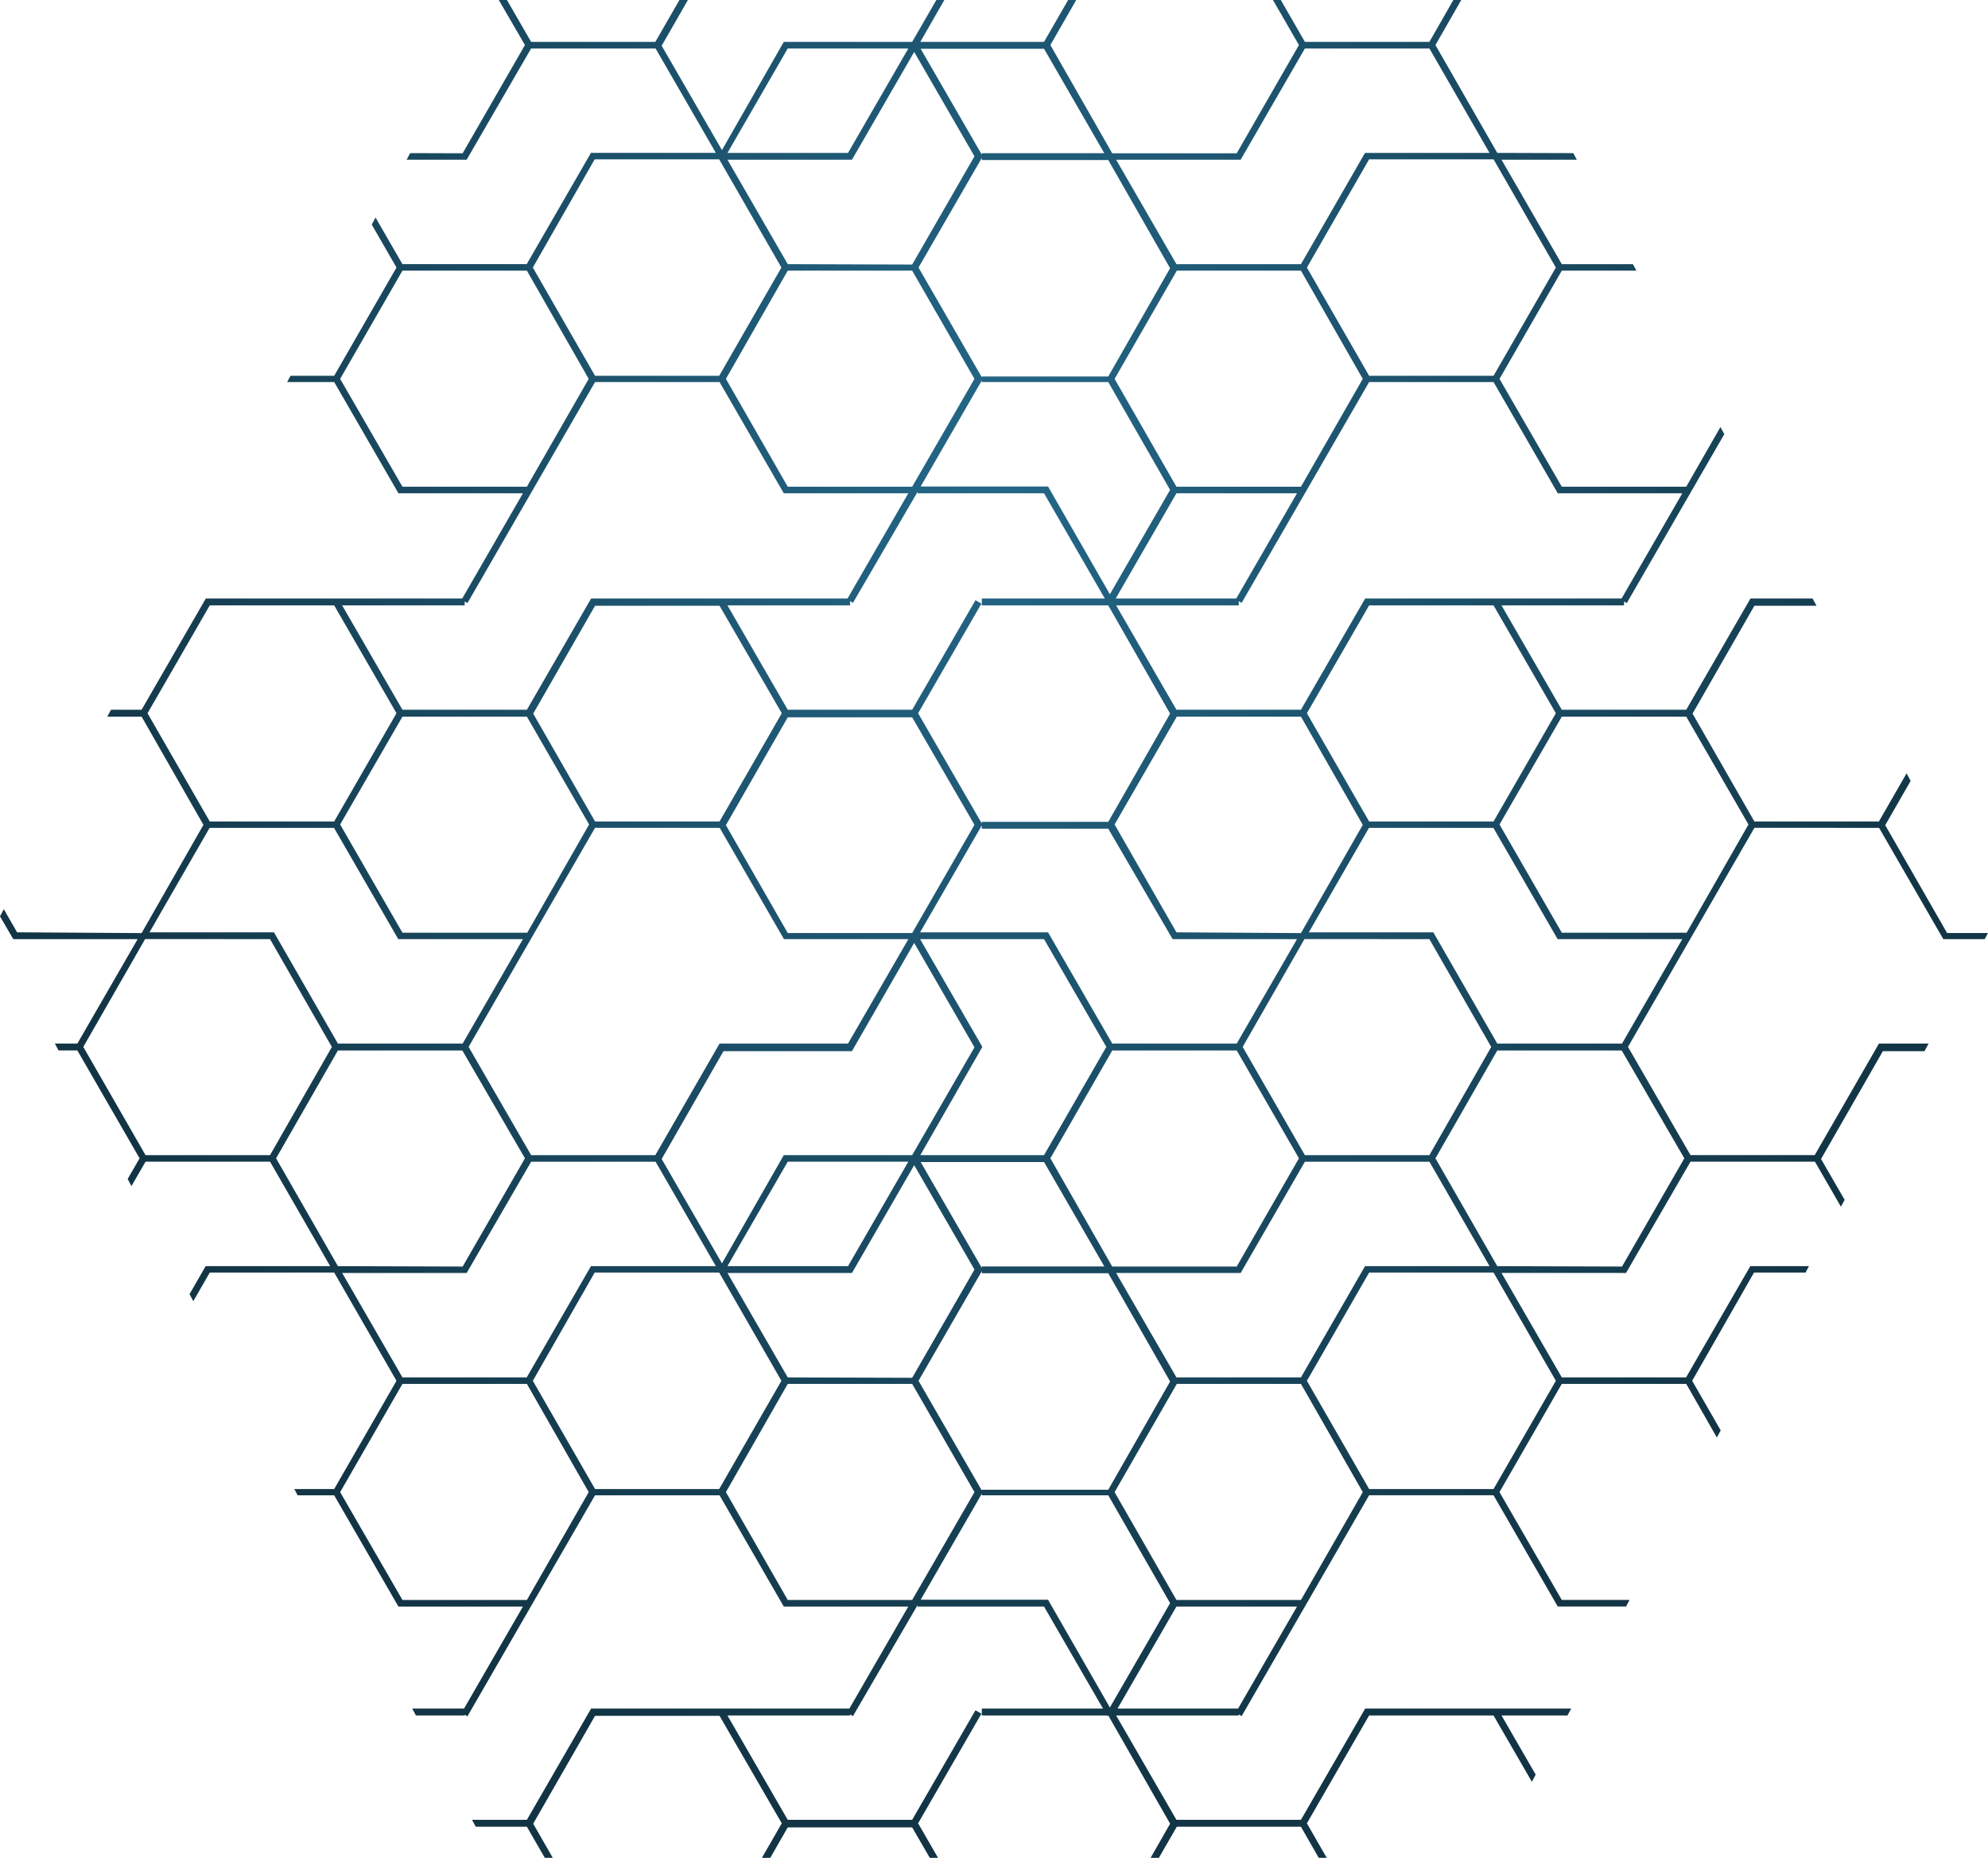 <svg xmlns="http://www.w3.org/2000/svg" xmlns:xlink="http://www.w3.org/1999/xlink" width="778.44" height="727.31" viewBox="0 0 778.44 727.31">
  <defs>
    <radialGradient id="radial-gradient" cx="0.5" cy="0.5" r="0.5" gradientUnits="objectBoundingBox">
      <stop offset="0" stop-color="#246788"/>
      <stop offset="1" stop-color="#123444"/>
    </radialGradient>
  </defs>
  <path id="Intersection_4" data-name="Intersection 4" d="M-1271.269,941.2l-6.964-12.187h-48.6l-7.033,12.187h-3.238l7.638-13.367-24.2-42.347-.377.218-.14-.242H-1403.2v-2.694h47.453l-23.09-39.95h-49.513v-.573l-25.3,43.458-1.151-.657v.415h-48l23.606,40.857h48.726l24.786-42.885,2.331,1.332-24.787,42.916,7.806,13.518h-3.229l-6.909-11.915h-48.726l-6.833,11.915h-3.271l7.773-13.518-24.364-42.069h-48.757l-24.212,42.22,7.666,13.367h-3.115l-7.032-12.187h-20.023l-1.448-2.694h21.471l25.15-43.551h101.132l23.074-39.95h-48.756l-25.15-43.551h-48.757l-24.816,42.976-25.15,43.551-1.09-.631v.3h-19.07l-1.448-2.694h20.285l23.053-39.95h-48.756l-25.15-43.551H-1671.1l-1.318-2.451h15.636l24.393-42.371-24.393-42.37h-48.726l-6.441,11.2-1.479-2.751,6.316-10.964h48.757l-23.546-40.887h-48.756l-5.513,9.546-1.485-2.762,4.667-8.116-24.363-42.219h-7.362l-1.448-2.694h8.81l23.606-40.888h-48.7l-5.2-8.924,1.5-2.785,5.187,9.046,48.757.3,24.212-42.371-24.212-42.37h-13.416l1.448-2.694h11.968l25.15-43.551h100.407l23.768-41.19h-48.756l-25.15-43.551h-18.422l1.318-2.451h17.1l24.393-42.371-9.681-16.816,1.481-2.755,10.531,18.24h48.665l25.15-43.552h48.908l-23.606-40.887h-48.726l-25.241,43.552h-23.506l1.385-2.576,20.547.064,24.393-42.37-10.244-17.642h3.188l9.477,16.4h48.636l9.445-16.4h3.311l-10.274,17.914,23.606,40.857,24.212-42.37h50.269l9.476-16.4h3.118l-9.4,16.4h48.438l9.442-16.4h3.17l-10.13,17.642,24.212,42.37h48.757l24.363-42.37-10.18-17.642h3.08l9.431,16.4h48.756l9.379-16.4h3.1l-10.117,17.642,24.212,42.219,29.761.092,1.382,2.572H-1199.7l23.607,40.887h27.851l1.366,2.542h-29.218l-24.394,42.37,24.394,42.22h48.726l13.4-23.369,1.506,2.8-13.031,22.566-25.151,43.551-1.09-.631v1.539h-47.969l23.606,40.857h48.726l25.15-43.551h24.34l1.529,2.845h-24.326l-24.212,42.22,24.212,42.22h48.757l10.833-18.839,1.59,2.957-9.941,17.334,24.212,42.22h16.015l-1.285,2.391H-1026.7l-25.15-43.552-48.817-.03-24.757,42.885-24.756,42.885,24.484,42.37h48.635l25.15-43.672h19.443l-1.594,2.966h-16.305l-24.212,42.219,9.232,15.978-1.451,2.7-10.172-17.618H-1125.7l-25.241,43.551H-1199.7l23.607,40.887h48.665l25.15-43.552h22.965l-1.351,2.512h-20.161l-24.212,42.37,11.161,19.412-1.5,2.787-11.993-20.988h-48.726l-24.394,42.37,24.394,42.22h26.529l-1.383,2.572h-26.72l-25.151-43.551h-48.726L-1276.3,842.15l-25.15,43.551-1.15-.657v.415h-48l23.607,40.857h48.757l25.15-43.551h80.664l-1.448,2.694h-25.829l13.38,23.158-1.5,2.8-15-25.953h-48.726l-24.363,42.22,7.773,13.518Zm-78.783-58.431h47.2l23.074-39.95h-47.213Zm-77.089-42.613h49.881l24.212,42.189,23.577-40.857-24.212-42.22H-1403.2v-.612Zm75.939-42.129,24.212,42.22h48.757l24.212-42.22-24.212-42.37h-48.6Zm-152.2,0,24.212,42.22h48.726l24.393-42.22-24.393-42.37h-48.726Zm-151.052,0,24.394,42.22h48.726l24.212-42.22-24.212-42.37h-48.726Zm226.472-43.581,24.787,42.952v-.309h49.513l24.212-42.37-24.212-42.371H-1403.2v-.824Zm152.08,0,24.363,42.371h48.726l24.393-42.371-24.393-42.37h-48.726Zm-303.1,0,24.363,42.371h48.606l24.363-42.371-24.363-42.37h-48.757Zm99.813-1.331,48.726.151,24.393-42.37-23.606-40.858-24.363,42.189H-1502.8Zm152.2,0h48.757l25.089-43.552h48.757l-23.546-40.887h-48.756l-25.15,43.551H-1350.6Zm-303.07,0h48.665l25.15-43.552h48.908l-23.606-40.887h-48.726l-25.241,43.551h-48.757Zm226.864-42.848v-.583h47.969l-23.606-40.887h-48.311Zm177.623-42.922,24.212,42.219,48.848.152,24.393-42.37-24.514-42.219h-48.726Zm-150.779,0,24.212,42.37h48.757l24.363-42.37-24.363-42.219h-48.726Zm-303.192,0,24.212,42.219,48.847.152,24.393-42.37-24.515-42.219h-48.726ZM-1502.8,709.56h47.213l23.607-40.887h-47.213Zm-25.755-41.946,23.606,40.857,24.212-42.37h50.269l24.393-42.219-23.606-40.857-24.363,42.37h-50.3Zm227.5-43.884,24.364,42.37h48.756l24.212-42.34-24.212-42.22-48.908-.031Zm-101.931,0-24.287,42.37h48.438l24.393-42.37-24.393-42.189h-48.531ZM-1579.4,580.844l-24.756,42.885,24.484,42.37h48.636l25.15-43.672h50.3l23.637-40.888h-48.726l-25.15-43.552-48.817-.03Zm-175.626,42.885,24.364,42.37h48.756l24.212-42.34-24.212-42.22-48.908-.031Zm479.878-44.852h48.757l25.028,43.551h48.848l23.606-40.888h-48.817l-25.15-43.552H-1251.6Zm-152.219,0h50.105l25.15,43.551h48.726l23.606-40.888h-48.7l-25.21-43.249H-1403.2v-1.267Zm-301.753,0h48.757l25.028,43.551h48.847l23.606-40.888h-48.817l-25.15-43.552h-48.726Zm377.915-42.22,24.212,42.22,48.757.3,24.212-42.371-24.212-42.37h-48.6Zm-152.2.272,24.212,42.22h48.726l24.393-42.37-24.393-42.069h-48.726Zm302.919-.272,24.394,42.37h48.877l24.212-42.37-24.363-42.22h-48.726Zm-453.971,0,24.394,42.37h48.877l24.212-42.37-24.363-42.22h-48.726Zm251.107-86.466-24.787,42.916,24.938,43.184v-.662h49.513l24.212-42.37-24.212-42.37H-1403.2v-2.694h48.17L-1378.832,407h-49.513v-.573l-25.3,43.458-1.151-.657v1.656h-48l23.606,40.857h48.726l24.786-42.885Zm127.444,42.916,24.363,42.37h48.726l24.393-42.37-24.393-42.219h-48.726Zm-302.95.151,24.212,42.22h48.757l24.364-42.37-24.364-42.069h-48.757Zm-151.02-.151,24.363,42.37h48.726l24.393-42.37-24.393-42.219h-48.726Zm402.883-1.363h48.757l25.15-43.551h100.408l23.767-41.19h-48.756l-25.151-43.551h-48.726l-24.756,42.885-25.15,43.551-1.15-.657v1.656h-48Zm-303.07,0h48.726l25.15-43.551h100.417l23.79-41.19h-48.756l-25.15-43.551h-48.757l-24.816,42.976-25.15,43.551-1.09-.631v1.539h-47.969Zm279.292-43.551h47.2l23.789-41.19h-47.213Zm-76.373-43.853h49.881l24.212,42.189,23.577-40.857-24.212-42.219H-1403.2v-.612Zm75.939-42.129,24.212,42.22h48.757l24.212-42.22-24.212-42.37h-48.6Zm-152.2,0,24.212,42.22h48.726l24.393-42.22-24.393-42.37h-48.726Zm-151.052,0,24.394,42.22h48.726l24.212-42.22-24.212-42.37h-48.726Zm226.472-43.581,24.787,42.952v-.309h49.513l24.212-42.37-24.212-42.371H-1403.2v-.824Zm152.08,0L-1251.539,361h48.726l24.393-42.371-24.393-42.37h-48.726Zm-303.1,0L-1554.64,361h48.606l24.363-42.371-24.363-42.37h-48.757Zm99.813-1.331,48.726.151,24.393-42.37-23.606-40.858-24.363,42.189H-1502.8Zm152.2,0h48.757l25.089-43.552h48.757l-23.546-40.887h-48.756l-25.15,43.552H-1350.6Zm-76.206-42.848v-.583h47.969l-23.606-40.887h-48.311Zm-99.6-.7h47.213l23.607-40.887h-47.213Z" transform="translate(1787.645 -213.887)" fill="url(#radial-gradient)"/>
</svg>
